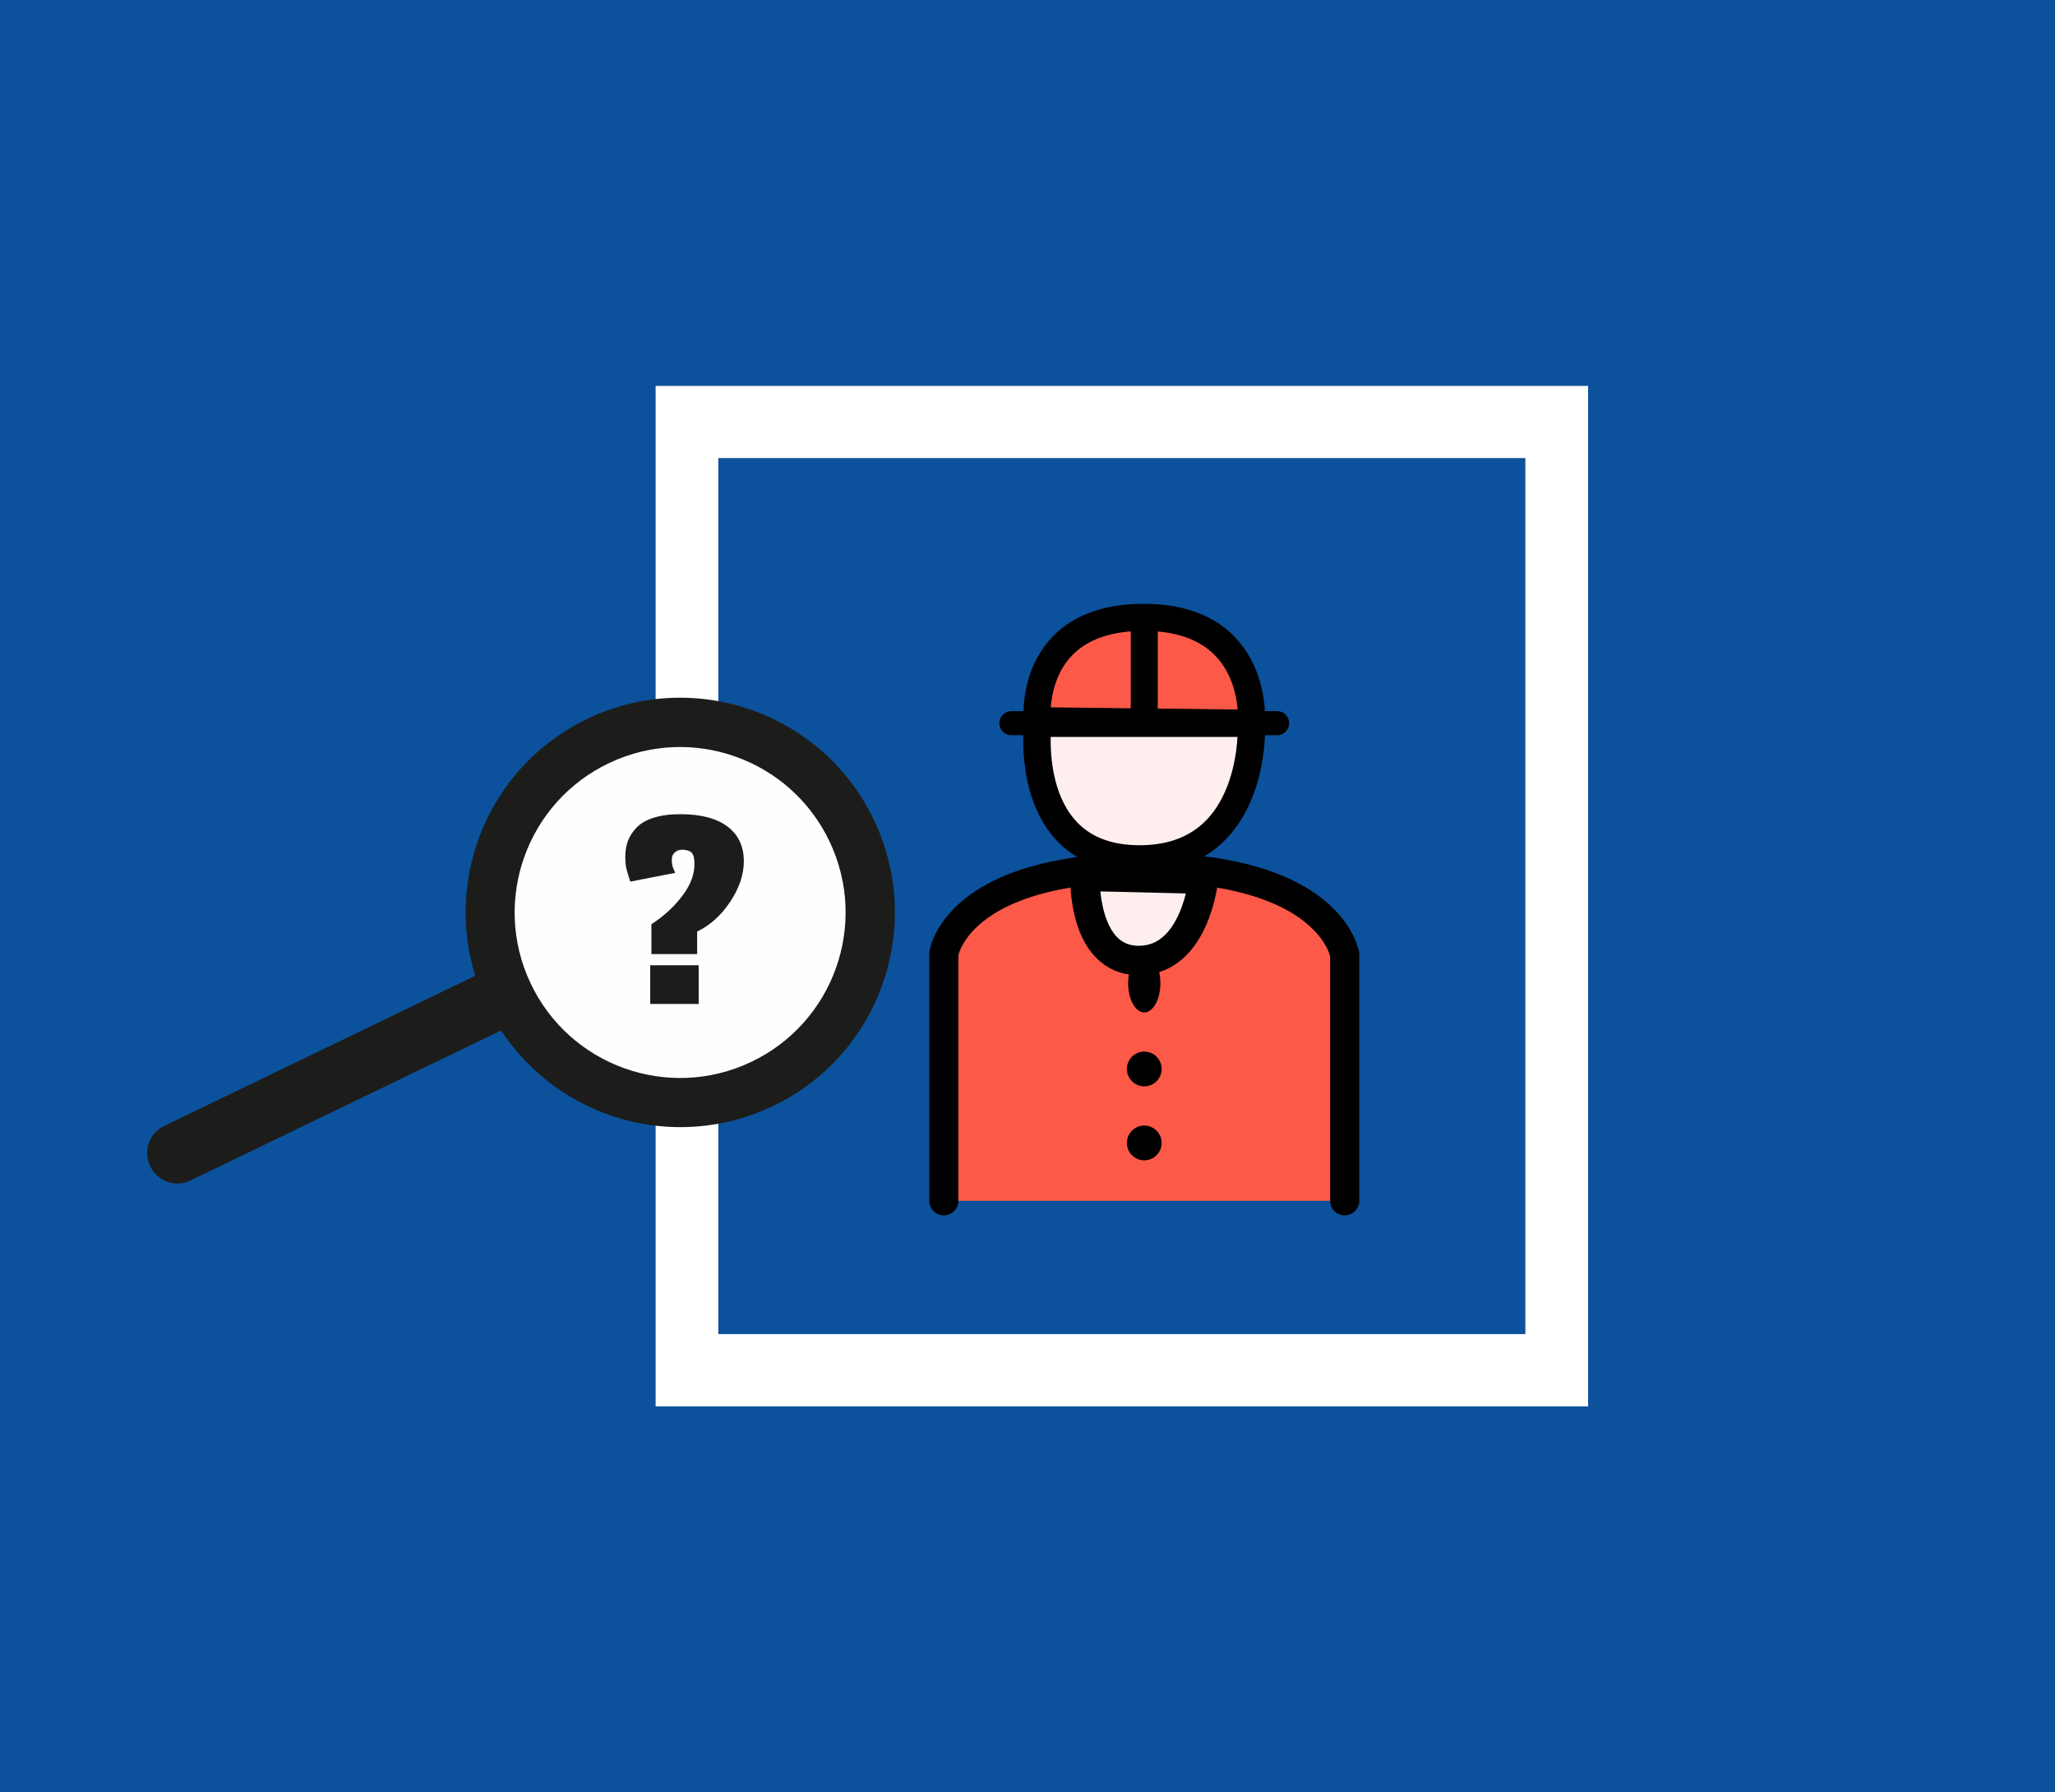 <?xml version="1.0" encoding="UTF-8"?>
<svg xmlns="http://www.w3.org/2000/svg" id="uuid-e9132188-36a1-4817-aee4-77ff1059889e" viewBox="0 0 458.66 400">
  <rect width="458.66" height="400" style="fill:#0c519b;"></rect>
  <g>
    <g>
      <g>
        <rect x="146.33" y="86.13" width="208.12" height="227.75" style="fill:#fff;"></rect>
        <rect x="160.32" y="102.24" width="180.13" height="195.51" style="fill:#0c519b;"></rect>
      </g>
      <circle cx="152.38" cy="203.38" r="41.65" style="fill:#fefefe;"></circle>
      <path d="M172.27,246.99c23.93-11.3,34.17-39.87,22.87-63.8-11.3-23.93-39.87-34.17-63.8-22.87-21.85,10.32-32.23,35.03-25.27,57.46l-69.4,33.51c-3.34,1.58-4.77,5.56-3.19,8.9l.06,.12c1.58,3.34,5.56,4.77,8.9,3.19l69.4-33.51c12.91,19.63,38.58,27.31,60.44,16.98Zm-53.86-27.56c-8.71-18.44-.82-40.45,17.62-49.16,18.44-8.71,40.45-.82,49.16,17.62,8.71,18.44,.82,40.45-17.62,49.16-18.44,8.71-40.45,.82-49.16-17.62Z" style="fill:#1c1d1a;"></path>
    </g>
    <g>
      <path d="M231.5,160.86s-2.3-23.07,23.77-23.07,24.03,23.62,24.03,23.62l-47.8-.55Z" style="fill:#fd5948; stroke:#000; stroke-miterlimit:10; stroke-width:6.04px;"></path>
      <line x1="255.39" y1="138.78" x2="255.39" y2="161.41" style="fill:none; stroke:#000; stroke-miterlimit:10; stroke-width:6.04px;"></line>
      <path d="M231.63,161.41s-3.79,30.29,22.73,30.29,24.95-30.29,24.95-30.29h-47.69Z" style="fill:#fee; stroke:#000; stroke-miterlimit:10; stroke-width:6.11px;"></path>
      <path d="M210.66,268.01v-55.22s2.81-19.17,44.61-19.17,44.86,19.43,44.86,19.43v54.96" style="fill:#fd5948; stroke:#000; stroke-linecap:round; stroke-linejoin:round; stroke-width:6.5px;"></path>
      <path d="M242.16,195.58s-.64,18.79,12.01,18.79,14.44-18.15,14.44-18.15l-26.46-.64Z" style="fill:#fee; stroke:#000; stroke-miterlimit:10; stroke-width:6.57px;"></path>
      <ellipse cx="255.39" cy="219.44" rx="3.6" ry="6.52"></ellipse>
      <circle cx="255.39" cy="238.58" r="3.88"></circle>
      <circle cx="255.39" cy="255.09" r="3.88"></circle>
      <line x1="225.74" y1="161.41" x2="285.04" y2="161.41" style="fill:#fd5948; stroke:#000; stroke-linecap:round; stroke-linejoin:round; stroke-width:5.37px;"></line>
    </g>
    <path d="M145.39,212.98v-6.7c2.97-1.94,5.37-4.19,7.2-6.75,1.61-2.24,2.41-4.47,2.41-6.7,0-.32-.02-.64-.06-.98-.1-.92-.4-1.52-.88-1.79-.49-.28-1.11-.41-1.86-.41-.61,0-1.14,.2-1.59,.6-.45,.38-.67,.91-.67,1.58,0,.38,.02,.71,.06,.98,.04,.27,.08,.46,.12,.59,.04,.13,.13,.34,.26,.65,.13,.31,.24,.57,.32,.76l-10.03,1.96c-.06-.22-.17-.55-.32-1.02-.15-.46-.25-.77-.29-.93-.04-.16-.11-.41-.2-.74-.09-.33-.15-.61-.17-.82-.02-.21-.05-.47-.08-.78-.03-.31-.05-.63-.05-.97v-.2c0-1.29,.18-2.47,.55-3.54,.41-1.1,1.06-2.13,1.97-3.07,.9-.94,2.19-1.68,3.84-2.2,1.66-.52,3.64-.78,5.96-.78,4.57,0,8.07,.92,10.5,2.76,2.43,1.84,3.64,4.42,3.64,7.75,0,2.98-1.02,6-3.06,9.05-2.04,3.06-4.5,5.27-7.36,6.62v5.04h-10.21Zm-.27,11.09v-8.63h10.82v8.63h-10.82Z" style="fill:#1c1d1a;"></path>
  </g>
</svg>
